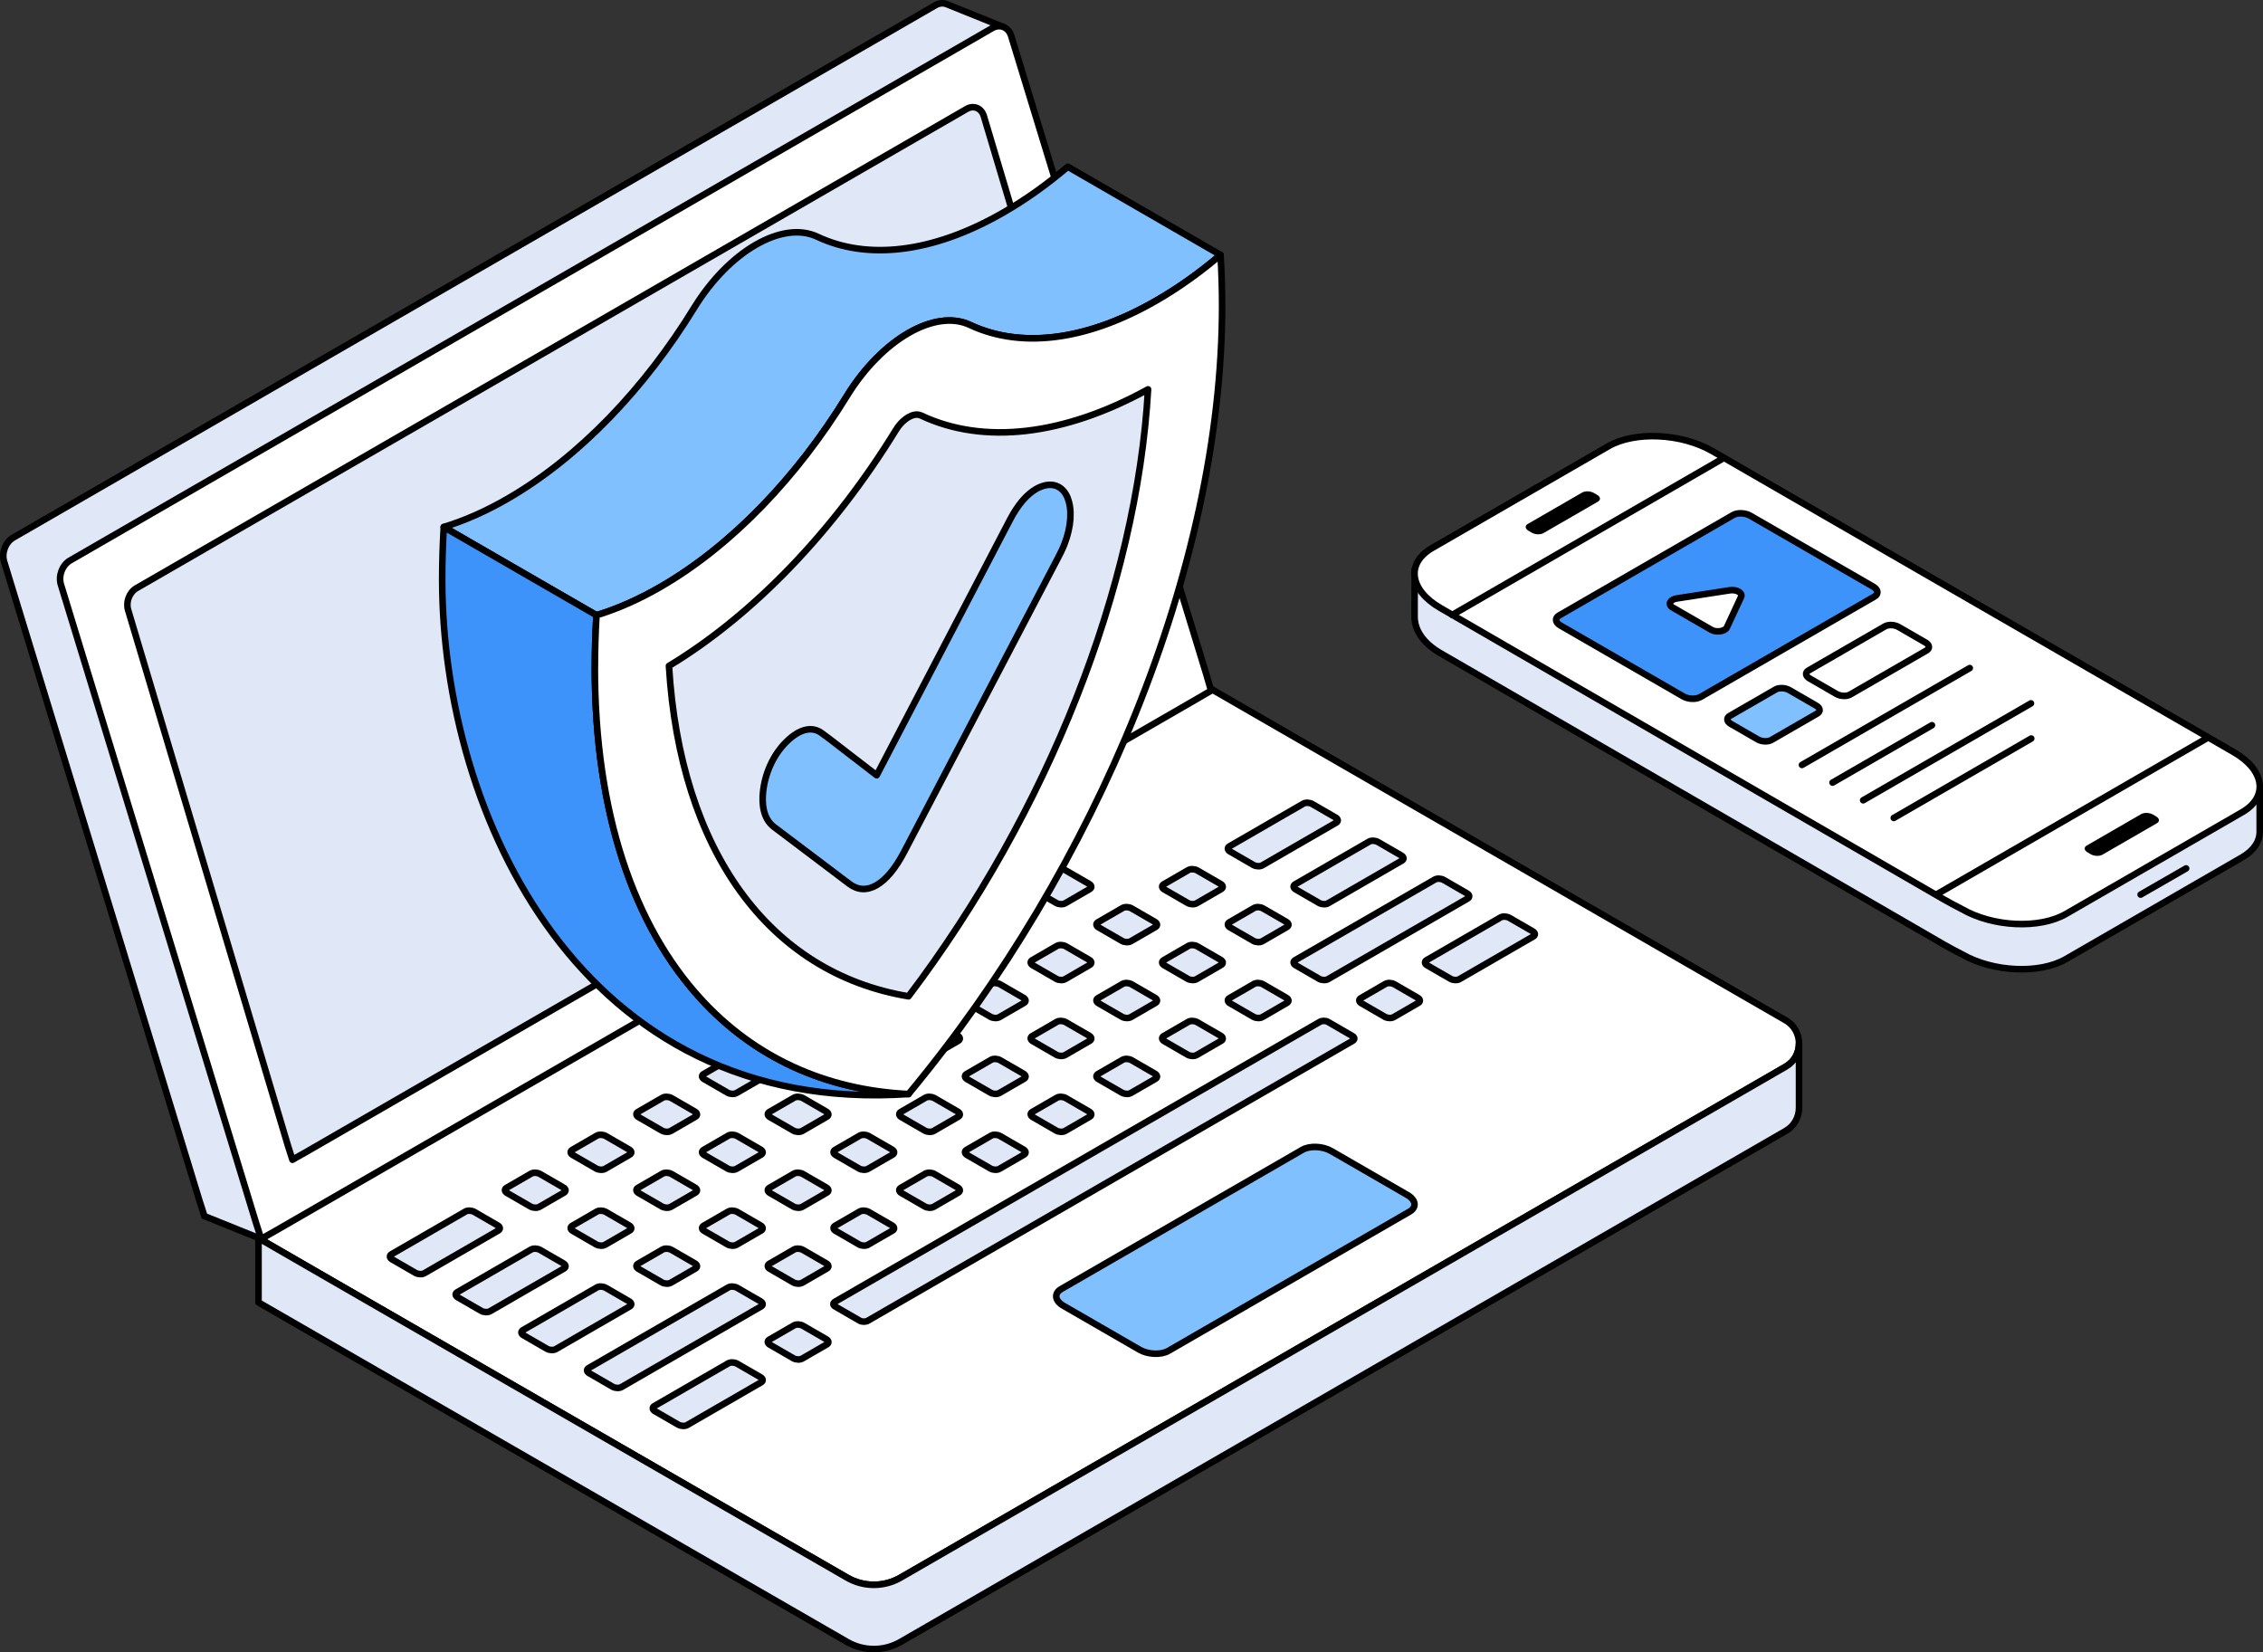 <?xml version="1.0" encoding="UTF-8"?>
<svg id="Layer_2" data-name="Layer 2" xmlns="http://www.w3.org/2000/svg" viewBox="0 0 516.13 376.86">
  <rect x="0" y="0" width="516.13" height="376.86" fill="#333333" stroke="none"/>
  <defs>
    <style>
      .cls-1, .cls-2, .cls-3, .cls-4, .cls-5, .cls-6, .cls-7, .cls-8 {
        stroke: #000;
        stroke-width: 1.5px;
      }

      .cls-1, .cls-2, .cls-3, .cls-5, .cls-7 {
        stroke-linecap: round;
      }

      .cls-1, .cls-2, .cls-3, .cls-7 {
        stroke-linejoin: round;
      }

      .cls-1, .cls-4 {
        fill: #3d93fa;
      }

      .cls-2, .cls-6 {
        fill: #fff;
      }

      .cls-3, .cls-5, .cls-8 {
        fill: #e0e8f7;
      }

      .cls-4, .cls-5, .cls-6, .cls-8 {
        stroke-miterlimit: 10;
      }

      .cls-9 {
        fill: #000;
        stroke-width: 0px;
      }

      .cls-7 {
        fill: #80c0ff;
      }
    </style>
  </defs>
  <g id="Layer_4" data-name="Layer 4">
    <g>
      <g>
        <path class="cls-5" d="M505.53,179.56l-111.06-64.12-3.93-2.27c-7.07-4.08-17.69-4.57-23.72-1.1l-44.15,18.01c-.05,6.89-.05,8.51-.04,10.66.02,2.83,1.81,5.87,5.9,8.23l3.93,2.27,110.92,64.21,1.85,1.02,2.23,1.17c7.07,4.08,17.69,4.57,23.72,1.1l40.18-23.2c2.71-1.57,4.03-3.67,4.02-5.88-.02-2.7,0-6.26,0-9.98l-9.85-.11"/>
        <path class="cls-6" d="M505.53,169.27l-111.06-64.12-3.93-2.27c-7.07-4.08-17.69-4.57-23.72-1.1l-40.18,23.2c-6.03,3.48-5.18,9.61,1.9,13.7l3.93,2.27,110.92,64.21,1.85,1.02,2.23,1.17c7.07,4.08,17.69,4.57,23.72,1.1l40.18-23.2c6.03-3.48,5.18-9.61-1.9-13.7l-3.93-2.27"/>
        <g>
          <g>
            <g>
              <path class="cls-4" d="M427.51,136.06l-39.7,22.92c-1.01.58-2.76.51-3.92-.16l-28.03-16.18c-1.16-.67-1.29-1.68-.28-2.26l39.7-22.92c1.01-.58,2.76-.51,3.92.16l28.03,16.18c1.16.67,1.29,1.68.28,2.26Z"/>
              <path class="cls-2" d="M439.39,148.35l-17.42,10.06c-.8.46-2.2.4-3.12-.13l-6.16-3.56c-.92-.53-1.02-1.34-.22-1.8l17.42-10.06c.8-.46,2.2-.4,3.12.13l6.16,3.56c.92.53,1.02,1.34.22,1.8Z"/>
              <path class="cls-7" d="M414.46,162.74l-10.45,6.03c-.8.46-2.19.4-3.12-.13l-6.16-3.56c-.92-.53-1.02-1.34-.22-1.8l10.45-6.03c.8-.46,2.19-.4,3.12.13l6.16,3.56c.92.53,1.02,1.34.22,1.8Z"/>
              <path class="cls-2" d="M382.44,136.49l12.04-1.86c1.59-.25,3.04.59,2.61,1.51l-3.23,6.95c-.42.92-2.41,1.22-3.57.55l-8.81-5.09c-1.16-.67-.63-1.81.96-2.06Z"/>
            </g>
            <line class="cls-2" x1="410.98" y1="174.46" x2="449.25" y2="152.37"/>
            <line class="cls-2" x1="417.96" y1="178.49" x2="440.63" y2="165.4"/>
            <line class="cls-2" x1="424.94" y1="182.52" x2="463.21" y2="160.42"/>
            <line class="cls-2" x1="431.92" y1="186.55" x2="463.27" y2="168.44"/>
          </g>
          <path class="cls-9" d="M364.45,114.41l-12.43,7.18c-.69.4-1.89.35-2.68-.11l-.72-.42c-.79-.46-.88-1.15-.19-1.55l12.43-7.18c.69-.4,1.89-.35,2.68.11l.72.42c.79.46.88,1.15.19,1.55ZM491.75,186.2l-.72-.42c-.79-.46-1.99-.51-2.68-.11l-12.43,7.18c-.69.4-.6,1.09.19,1.55l.72.42c.79.46,1.99.51,2.68.11l12.43-7.18c.69-.4.6-1.09-.19-1.55Z"/>
          <line class="cls-5" x1="331.23" y1="140.24" x2="393.21" y2="104.42"/>
          <line class="cls-5" x1="441.62" y1="204.03" x2="503.6" y2="168.21"/>
        </g>
        <line class="cls-2" x1="488.22" y1="204.03" x2="498.6" y2="198.06"/>
      </g>
      <g>
        <g>
          <g>
            <path class="cls-2" d="M58.96,282.39l12.69,7.33,121.56,70.1c3.77,2.17,8.43,2.17,12.2-.01l198.32-114.49,3.53-2.04c2.04-1.17,3.05-3.24,3.05-5.29s-1.01-4.12-3.05-5.29l-131.24-75.69-217.05,125.38Z"/>
            <g>
              <path class="cls-3" d="M113.64,280.65l-16.86,9.74c-.52.3-1.42.26-2.02-.08l-5.33-3.08c-.6-.34-.66-.87-.14-1.17l16.86-9.74c.52-.3,1.42-.26,2.02.08l5.33,3.08c.6.34.66.87.14,1.17Z"/>
              <path class="cls-3" d="M128.63,272l-5.62,3.25c-.52.3-1.42.26-2.02-.08l-5.33-3.08c-.6-.34-.66-.87-.14-1.17l5.62-3.25c.52-.3,1.42-.26,2.02.08l5.33,3.08c.6.34.66.87.14,1.17Z"/>
              <path class="cls-3" d="M143.62,263.34l-5.62,3.25c-.52.3-1.42.26-2.02-.08l-5.33-3.08c-.6-.34-.66-.87-.14-1.17l5.62-3.25c.52-.3,1.42-.26,2.02.08l5.33,3.08c.6.34.66.87.14,1.17Z"/>
              <path class="cls-3" d="M158.61,254.69l-5.62,3.25c-.52.3-1.42.26-2.02-.08l-5.33-3.08c-.6-.34-.66-.87-.14-1.17l5.62-3.25c.52-.3,1.42-.26,2.02.08l5.33,3.08c.6.34.66.87.14,1.17Z"/>
              <path class="cls-3" d="M173.59,246.04l-5.62,3.25c-.52.3-1.42.26-2.02-.08l-5.33-3.08c-.6-.34-.66-.87-.14-1.17l5.62-3.25c.52-.3,1.42-.26,2.02.08l5.33,3.08c.6.34.66.87.14,1.17Z"/>
              <path class="cls-3" d="M188.58,237.38l-5.62,3.25c-.52.3-1.42.26-2.02-.08l-5.33-3.08c-.6-.34-.66-.87-.14-1.17l5.62-3.25c.52-.3,1.42-.26,2.02.08l5.33,3.08c.6.34.66.87.14,1.17Z"/>
              <path class="cls-3" d="M203.57,228.73l-5.62,3.25c-.52.3-1.42.26-2.02-.08l-5.33-3.08c-.6-.34-.66-.87-.14-1.17l5.62-3.25c.52-.3,1.42-.26,2.02.08l5.33,3.08c.6.34.66.87.14,1.17Z"/>
              <path class="cls-3" d="M218.56,220.07l-5.62,3.25c-.52.3-1.42.26-2.02-.08l-5.33-3.08c-.6-.34-.66-.87-.14-1.17l5.62-3.25c.52-.3,1.42-.26,2.02.08l5.33,3.08c.6.34.66.87.14,1.17Z"/>
              <path class="cls-3" d="M233.55,211.42l-5.62,3.25c-.52.3-1.42.26-2.02-.08l-5.33-3.08c-.6-.34-.66-.87-.14-1.17l5.62-3.25c.52-.3,1.42-.26,2.02.08l5.33,3.08c.6.34.66.87.14,1.17Z"/>
              <path class="cls-3" d="M248.54,202.77l-5.62,3.25c-.52.3-1.42.26-2.02-.08l-5.33-3.08c-.6-.34-.66-.87-.14-1.17l5.62-3.25c.52-.3,1.42-.26,2.02.08l5.33,3.08c.6.34.66.87.14,1.17Z"/>
              <path class="cls-3" d="M128.63,289.31l-16.86,9.74c-.52.3-1.42.26-2.02-.08l-5.33-3.08c-.6-.34-.66-.87-.14-1.17l16.86-9.74c.52-.3,1.42-.26,2.02.08l5.33,3.08c.6.34.66.87.14,1.17Z"/>
              <path class="cls-3" d="M304.75,187.62l-16.86,9.74c-.52.3-1.42.26-2.02-.08l-5.33-3.08c-.6-.34-.66-.87-.14-1.17l16.86-9.74c.52-.3,1.42-.26,2.02.08l5.33,3.08c.6.34.66.87.14,1.17Z"/>
              <path class="cls-3" d="M143.62,280.65l-5.62,3.25c-.52.3-1.42.26-2.02-.08l-5.33-3.08c-.6-.34-.66-.87-.14-1.17l5.62-3.25c.52-.3,1.42-.26,2.02.08l5.33,3.08c.6.34.66.87.14,1.17Z"/>
              <path class="cls-3" d="M158.61,272l-5.62,3.25c-.52.3-1.42.26-2.02-.08l-5.33-3.08c-.6-.34-.66-.87-.14-1.17l5.62-3.25c.52-.3,1.42-.26,2.02.08l5.33,3.08c.6.34.66.87.14,1.17Z"/>
              <path class="cls-3" d="M173.59,263.34l-5.62,3.25c-.52.3-1.42.26-2.02-.08l-5.33-3.08c-.6-.34-.66-.87-.14-1.17l5.62-3.25c.52-.3,1.42-.26,2.02.08l5.33,3.08c.6.34.66.87.14,1.17Z"/>
              <path class="cls-3" d="M188.58,254.69l-5.62,3.25c-.52.3-1.42.26-2.02-.08l-5.33-3.08c-.6-.34-.66-.87-.14-1.17l5.62-3.25c.52-.3,1.42-.26,2.02.08l5.33,3.08c.6.34.66.87.14,1.17Z"/>
              <path class="cls-3" d="M203.57,246.04l-5.62,3.25c-.52.3-1.42.26-2.02-.08l-5.33-3.08c-.6-.34-.66-.87-.14-1.17l5.62-3.25c.52-.3,1.42-.26,2.02.08l5.33,3.08c.6.34.66.87.14,1.17Z"/>
              <path class="cls-3" d="M218.56,237.38l-5.62,3.25c-.52.3-1.42.26-2.02-.08l-5.33-3.08c-.6-.34-.66-.87-.14-1.17l5.62-3.25c.52-.3,1.42-.26,2.02.08l5.33,3.08c.6.34.66.87.14,1.17Z"/>
              <path class="cls-3" d="M233.55,228.73l-5.62,3.25c-.52.3-1.42.26-2.02-.08l-5.33-3.08c-.6-.34-.66-.87-.14-1.17l5.62-3.25c.52-.3,1.42-.26,2.02.08l5.33,3.08c.6.34.66.87.14,1.17Z"/>
              <path class="cls-3" d="M248.54,220.07l-5.62,3.25c-.52.3-1.42.26-2.02-.08l-5.33-3.08c-.6-.34-.66-.87-.14-1.17l5.62-3.25c.52-.3,1.42-.26,2.02.08l5.33,3.08c.6.34.66.87.14,1.17Z"/>
              <path class="cls-3" d="M263.53,211.42l-5.62,3.25c-.52.3-1.42.26-2.02-.08l-5.33-3.08c-.6-.34-.66-.87-.14-1.17l5.62-3.25c.52-.3,1.42-.26,2.02.08l5.33,3.08c.6.34.66.87.14,1.17Z"/>
              <path class="cls-3" d="M278.52,202.77l-5.62,3.25c-.52.3-1.42.26-2.02-.08l-5.33-3.08c-.6-.34-.66-.87-.14-1.17l5.62-3.25c.52-.3,1.42-.26,2.02.08l5.33,3.08c.6.34.66.87.14,1.17Z"/>
              <path class="cls-3" d="M143.62,297.96l-16.86,9.74c-.52.3-1.42.26-2.02-.08l-5.33-3.08c-.6-.34-.66-.87-.14-1.17l16.86-9.74c.52-.3,1.42-.26,2.02.08l5.33,3.08c.6.34.66.87.14,1.17Z"/>
              <path class="cls-3" d="M319.74,196.28l-16.86,9.74c-.52.3-1.42.26-2.02-.08l-5.33-3.08c-.6-.34-.66-.87-.14-1.17l16.86-9.74c.52-.3,1.42-.26,2.02.08l5.33,3.08c.6.34.66.87.14,1.17Z"/>
              <path class="cls-3" d="M158.61,289.31l-5.62,3.25c-.52.3-1.42.26-2.02-.08l-5.33-3.08c-.6-.34-.66-.87-.14-1.17l5.62-3.25c.52-.3,1.42-.26,2.02.08l5.33,3.08c.6.34.66.87.14,1.17Z"/>
              <path class="cls-3" d="M173.59,280.65l-5.62,3.25c-.52.3-1.42.26-2.02-.08l-5.33-3.08c-.6-.34-.66-.87-.14-1.17l5.62-3.25c.52-.3,1.42-.26,2.02.08l5.33,3.08c.6.34.66.87.14,1.17Z"/>
              <path class="cls-3" d="M188.58,272l-5.62,3.25c-.52.3-1.42.26-2.02-.08l-5.33-3.08c-.6-.34-.66-.87-.14-1.17l5.62-3.25c.52-.3,1.42-.26,2.02.08l5.33,3.08c.6.34.66.87.14,1.17Z"/>
              <path class="cls-3" d="M203.57,263.34l-5.62,3.25c-.52.3-1.42.26-2.02-.08l-5.33-3.08c-.6-.34-.66-.87-.14-1.17l5.62-3.25c.52-.3,1.42-.26,2.02.08l5.33,3.08c.6.34.66.87.14,1.17Z"/>
              <path class="cls-3" d="M218.56,254.69l-5.62,3.25c-.52.3-1.42.26-2.02-.08l-5.33-3.08c-.6-.34-.66-.87-.14-1.17l5.62-3.25c.52-.3,1.42-.26,2.02.08l5.33,3.08c.6.34.66.87.14,1.17Z"/>
              <path class="cls-3" d="M233.55,246.04l-5.62,3.25c-.52.3-1.42.26-2.02-.08l-5.33-3.08c-.6-.34-.66-.87-.14-1.17l5.62-3.25c.52-.3,1.42-.26,2.02.08l5.33,3.08c.6.34.66.87.14,1.17Z"/>
              <path class="cls-3" d="M248.54,237.38l-5.62,3.25c-.52.3-1.42.26-2.02-.08l-5.33-3.08c-.6-.34-.66-.87-.14-1.17l5.62-3.25c.52-.3,1.42-.26,2.02.08l5.33,3.08c.6.34.66.87.14,1.17Z"/>
              <path class="cls-3" d="M263.53,228.73l-5.62,3.25c-.52.3-1.42.26-2.02-.08l-5.33-3.08c-.6-.34-.66-.87-.14-1.17l5.62-3.25c.52-.3,1.42-.26,2.02.08l5.33,3.08c.6.34.66.87.14,1.17Z"/>
              <path class="cls-3" d="M278.52,220.07l-5.62,3.25c-.52.3-1.42.26-2.02-.08l-5.33-3.08c-.6-.34-.66-.87-.14-1.17l5.62-3.25c.52-.3,1.42-.26,2.02.08l5.33,3.08c.6.34.66.87.14,1.17Z"/>
              <path class="cls-3" d="M293.51,211.42l-5.62,3.25c-.52.3-1.42.26-2.02-.08l-5.33-3.08c-.6-.34-.66-.87-.14-1.17l5.62-3.25c.52-.3,1.42-.26,2.02.08l5.33,3.08c.6.34.66.87.14,1.17Z"/>
              <path class="cls-3" d="M173.59,315.27l-16.86,9.74c-.52.3-1.42.26-2.02-.08l-5.33-3.08c-.6-.34-.66-.87-.14-1.17l16.86-9.74c.52-.3,1.42-.26,2.02.08l5.33,3.08c.6.34.66.87.14,1.17Z"/>
              <path class="cls-3" d="M349.71,213.58l-16.86,9.74c-.52.3-1.42.26-2.02-.08l-5.33-3.08c-.6-.34-.66-.87-.14-1.17l16.86-9.74c.52-.3,1.42-.26,2.02.08l5.33,3.08c.6.34.66.87.14,1.17Z"/>
              <path class="cls-3" d="M188.58,306.61l-5.62,3.25c-.52.3-1.42.26-2.02-.08l-5.33-3.08c-.6-.34-.66-.87-.14-1.17l5.62-3.25c.52-.3,1.42-.26,2.02.08l5.33,3.08c.6.34.66.87.14,1.17Z"/>
              <path class="cls-3" d="M190.46,297.96l5.62,3.25c.52.3,1.36.3,1.87,0l110.54-63.82c.52-.3.52-.78,0-1.08l-5.62-3.25c-.52-.3-1.36-.3-1.87,0l-110.54,63.82c-.52.3-.52.78,0,1.08Z"/>
              <path class="cls-3" d="M323.48,228.73l-5.62,3.25c-.52.3-1.42.26-2.02-.08l-5.33-3.08c-.6-.34-.66-.87-.14-1.17l5.62-3.25c.52-.3,1.42-.26,2.02.08l5.33,3.08c.6.34.66.87.14,1.17Z"/>
              <path class="cls-3" d="M173.59,297.96l-31.85,18.39c-.52.3-1.42.26-2.02-.08l-5.33-3.08c-.6-.34-.66-.87-.14-1.17l31.85-18.39c.52-.3,1.42-.26,2.02.08l5.33,3.08c.6.34.66.87.14,1.17Z"/>
              <path class="cls-3" d="M334.73,204.93l-31.85,18.39c-.52.3-1.42.26-2.02-.08l-5.33-3.08c-.6-.34-.66-.87-.14-1.17l31.85-18.39c.52-.3,1.42-.26,2.02.08l5.33,3.08c.6.34.66.87.14,1.17Z"/>
              <path class="cls-3" d="M188.58,289.31l-5.62,3.25c-.52.3-1.42.26-2.02-.08l-5.33-3.08c-.6-.34-.66-.87-.14-1.17l5.62-3.25c.52-.3,1.42-.26,2.02.08l5.33,3.08c.6.34.66.87.14,1.17Z"/>
              <path class="cls-3" d="M203.57,280.65l-5.62,3.25c-.52.3-1.42.26-2.02-.08l-5.33-3.08c-.6-.34-.66-.87-.14-1.17l5.62-3.25c.52-.3,1.42-.26,2.02.08l5.33,3.08c.6.34.66.87.14,1.17Z"/>
              <path class="cls-3" d="M218.56,272l-5.62,3.25c-.52.3-1.42.26-2.02-.08l-5.33-3.08c-.6-.34-.66-.87-.14-1.17l5.62-3.25c.52-.3,1.42-.26,2.02.08l5.33,3.08c.6.34.66.87.14,1.17Z"/>
              <path class="cls-3" d="M233.55,263.34l-5.62,3.25c-.52.3-1.42.26-2.02-.08l-5.33-3.08c-.6-.34-.66-.87-.14-1.17l5.62-3.25c.52-.3,1.42-.26,2.02.08l5.33,3.08c.6.34.66.87.14,1.17Z"/>
              <path class="cls-3" d="M248.54,254.69l-5.62,3.25c-.52.3-1.42.26-2.02-.08l-5.33-3.08c-.6-.34-.66-.87-.14-1.17l5.62-3.25c.52-.3,1.42-.26,2.02.08l5.33,3.08c.6.34.66.87.14,1.17Z"/>
              <path class="cls-3" d="M263.53,246.04l-5.62,3.25c-.52.3-1.42.26-2.02-.08l-5.33-3.08c-.6-.34-.66-.87-.14-1.17l5.62-3.25c.52-.3,1.42-.26,2.02.08l5.33,3.08c.6.34.66.87.14,1.17Z"/>
              <path class="cls-3" d="M278.52,237.38l-5.62,3.25c-.52.3-1.42.26-2.02-.08l-5.33-3.08c-.6-.34-.66-.87-.14-1.17l5.62-3.25c.52-.3,1.42-.26,2.02.08l5.33,3.08c.6.34.66.87.14,1.17Z"/>
              <path class="cls-3" d="M293.51,228.73l-5.62,3.25c-.52.3-1.42.26-2.02-.08l-5.33-3.08c-.6-.34-.66-.87-.14-1.17l5.62-3.25c.52-.3,1.42-.26,2.02.08l5.33,3.08c.6.34.66.87.14,1.17Z"/>
              <path class="cls-7" d="M321.47,276.35l-54.99,31.75c-1.69.97-4.63.85-6.58-.27l-17.39-10.04c-1.95-1.12-2.16-2.83-.47-3.8l54.99-31.75c1.69-.97,4.63-.85,6.58.27l17.39,10.04c1.95,1.12,2.16,2.83.47,3.8Z"/>
            </g>
            <path class="cls-3" d="M58.96,282.39v14.66l134.25,77.43c3.77,2.17,8.43,2.17,12.2-.01l201.85-116.53c2.04-1.17,3.05-3.24,3.05-5.29v-14.66c0,2.05-1.01,4.12-3.05,5.29l-3.53,2.04-198.32,114.49c-3.77,2.19-8.43,2.19-12.2.01l-121.56-70.1-12.69-7.33Z"/>
          </g>
          <path class="cls-8" d="M260.09,154.15L59.57,282.58c-1.33-.53-12.95-5.22-12.95-5.22,0,0-.81-2.55-1.16-3.61L.94,128.11c-.62-2.02.33-4.49,2.11-5.51L213.34,1.2c.88-.51,1.81-.57,2.59-.25s12.8,5.16,12.8,5.16l34.53,146.19-3.17,1.85Z"/>
          <path class="cls-2" d="M273.04,159.37l-210.29,121.39c-1.22.65-3.18,1.81-3.18,1.81,0,0-.81-2.55-1.16-3.61L13.89,133.33c-.62-2.02.33-4.49,2.11-5.51L226.29,6.42c1.78-1.03,3.72-.23,4.34,1.79l44.52,145.65,1.06,3.66-3.17,1.85Z"/>
          <path class="cls-3" d="M258.92,153.57l-189.35,109.31c-1.1.59-2.87,1.63-2.87,1.63,0,0-.73-2.29-1.04-3.25l-36.44-122.14c-.56-1.82.29-4.04,1.9-4.97L220.47,24.85c1.6-.93,3.35-.2,3.91,1.61l36.44,122.14.96,3.3-2.85,1.67Z"/>
        </g>
        <g>
          <path class="cls-7" d="M101.21,120.2l34.82,20.11c4.7-1.42,9.59-3.57,14.62-6.47,16.37-9.46,31.26-25.23,42.48-43.5,7.98-12.97,20.15-19.99,28.11-16.23,6.01,2.82,13.07,3.74,20.82,2.53,6.77-1.06,14.06-3.7,21.7-8.12,5.03-2.9,9.92-6.39,14.6-10.38l-34.82-20.11c-4.68,3.99-9.57,7.48-14.6,10.38-16.37,9.46-31.29,10.88-42.52,5.58-7.96-3.76-20.13,3.26-28.11,16.23-11.22,18.27-26.13,34.04-42.5,43.5-5.01,2.9-9.92,5.05-14.6,6.47Z"/>
          <path class="cls-1" d="M100.85,132.15c0,53.76,31.77,122.43,106.37,117.37-18.98-.9-35.25-8.4-47.43-21.76-15.22-16.62-24.12-42.29-24.12-75.5,0-3.95.13-7.94.36-11.95l-34.82-20.11c-.23,4.01-.36,8-.36,11.95Z"/>
          <path class="cls-2" d="M135.67,152.26c0,33.21,8.9,58.88,24.12,75.5,12.18,13.35,28.45,20.86,47.43,21.76.08-.1.15-.19.23-.29,42.46-51.19,71.28-119.8,71.28-179.55,0-3.95-.13-7.79-.36-11.53-4.68,3.99-9.57,7.48-14.6,10.38-7.64,4.41-14.93,7.06-21.7,8.12-7.75,1.21-14.81.29-20.82-2.53-7.96-3.76-20.13,3.26-28.11,16.23-11.22,18.27-26.11,34.04-42.48,43.5-5.03,2.9-9.92,5.05-14.62,6.47-.23,4.01-.36,8-.36,11.95Z"/>
          <path class="cls-3" d="M207.21,227.23c31.82-42.05,52.07-93.34,54.63-138.43-19.21,10.56-37.52,12.69-51.76,5.97-1.01-.48-2.13-.06-2.88.37-.75.44-1.87,1.3-2.88,2.95-14.23,23.16-32.54,42.18-51.75,53.79,2.55,42.14,22.82,70.05,54.64,75.35Z"/>
          <path class="cls-7" d="M243.5,113.54c-1.08-2.62-3.31-3.58-5.99-2.58-.4.15-.81.34-1.21.57-2.18,1.26-4.2,3.64-5.99,7.08-6.23,11.95-12.46,23.89-18.69,35.83l-11.67,22.37c-1.97-1.52-3.94-3.04-5.91-4.55l-.97-.75-1.59-1.23c-1.35-1.05-2.74-2.13-4.16-3.15-1.55-1.11-3.45-1.08-5.49.1-.88.51-1.77,1.22-2.66,2.13-2.81,2.86-4.69,6.97-5.14,11.26-.27,2.58-.06,6.07,2.53,8.01,3.95,2.97,7.89,5.95,11.83,8.93l5.3,4.01c1.95,1.47,4.05,1.58,6.24.31s4.31-3.82,6.28-7.58l2.13-4.07c10.98-20.97,21.96-41.95,32.93-62.93.44-.83,1.03-1.97,1.53-3.27,1.52-3.93,1.77-7.85.68-10.49Z"/>
        </g>
      </g>
    </g>
  </g>
</svg>